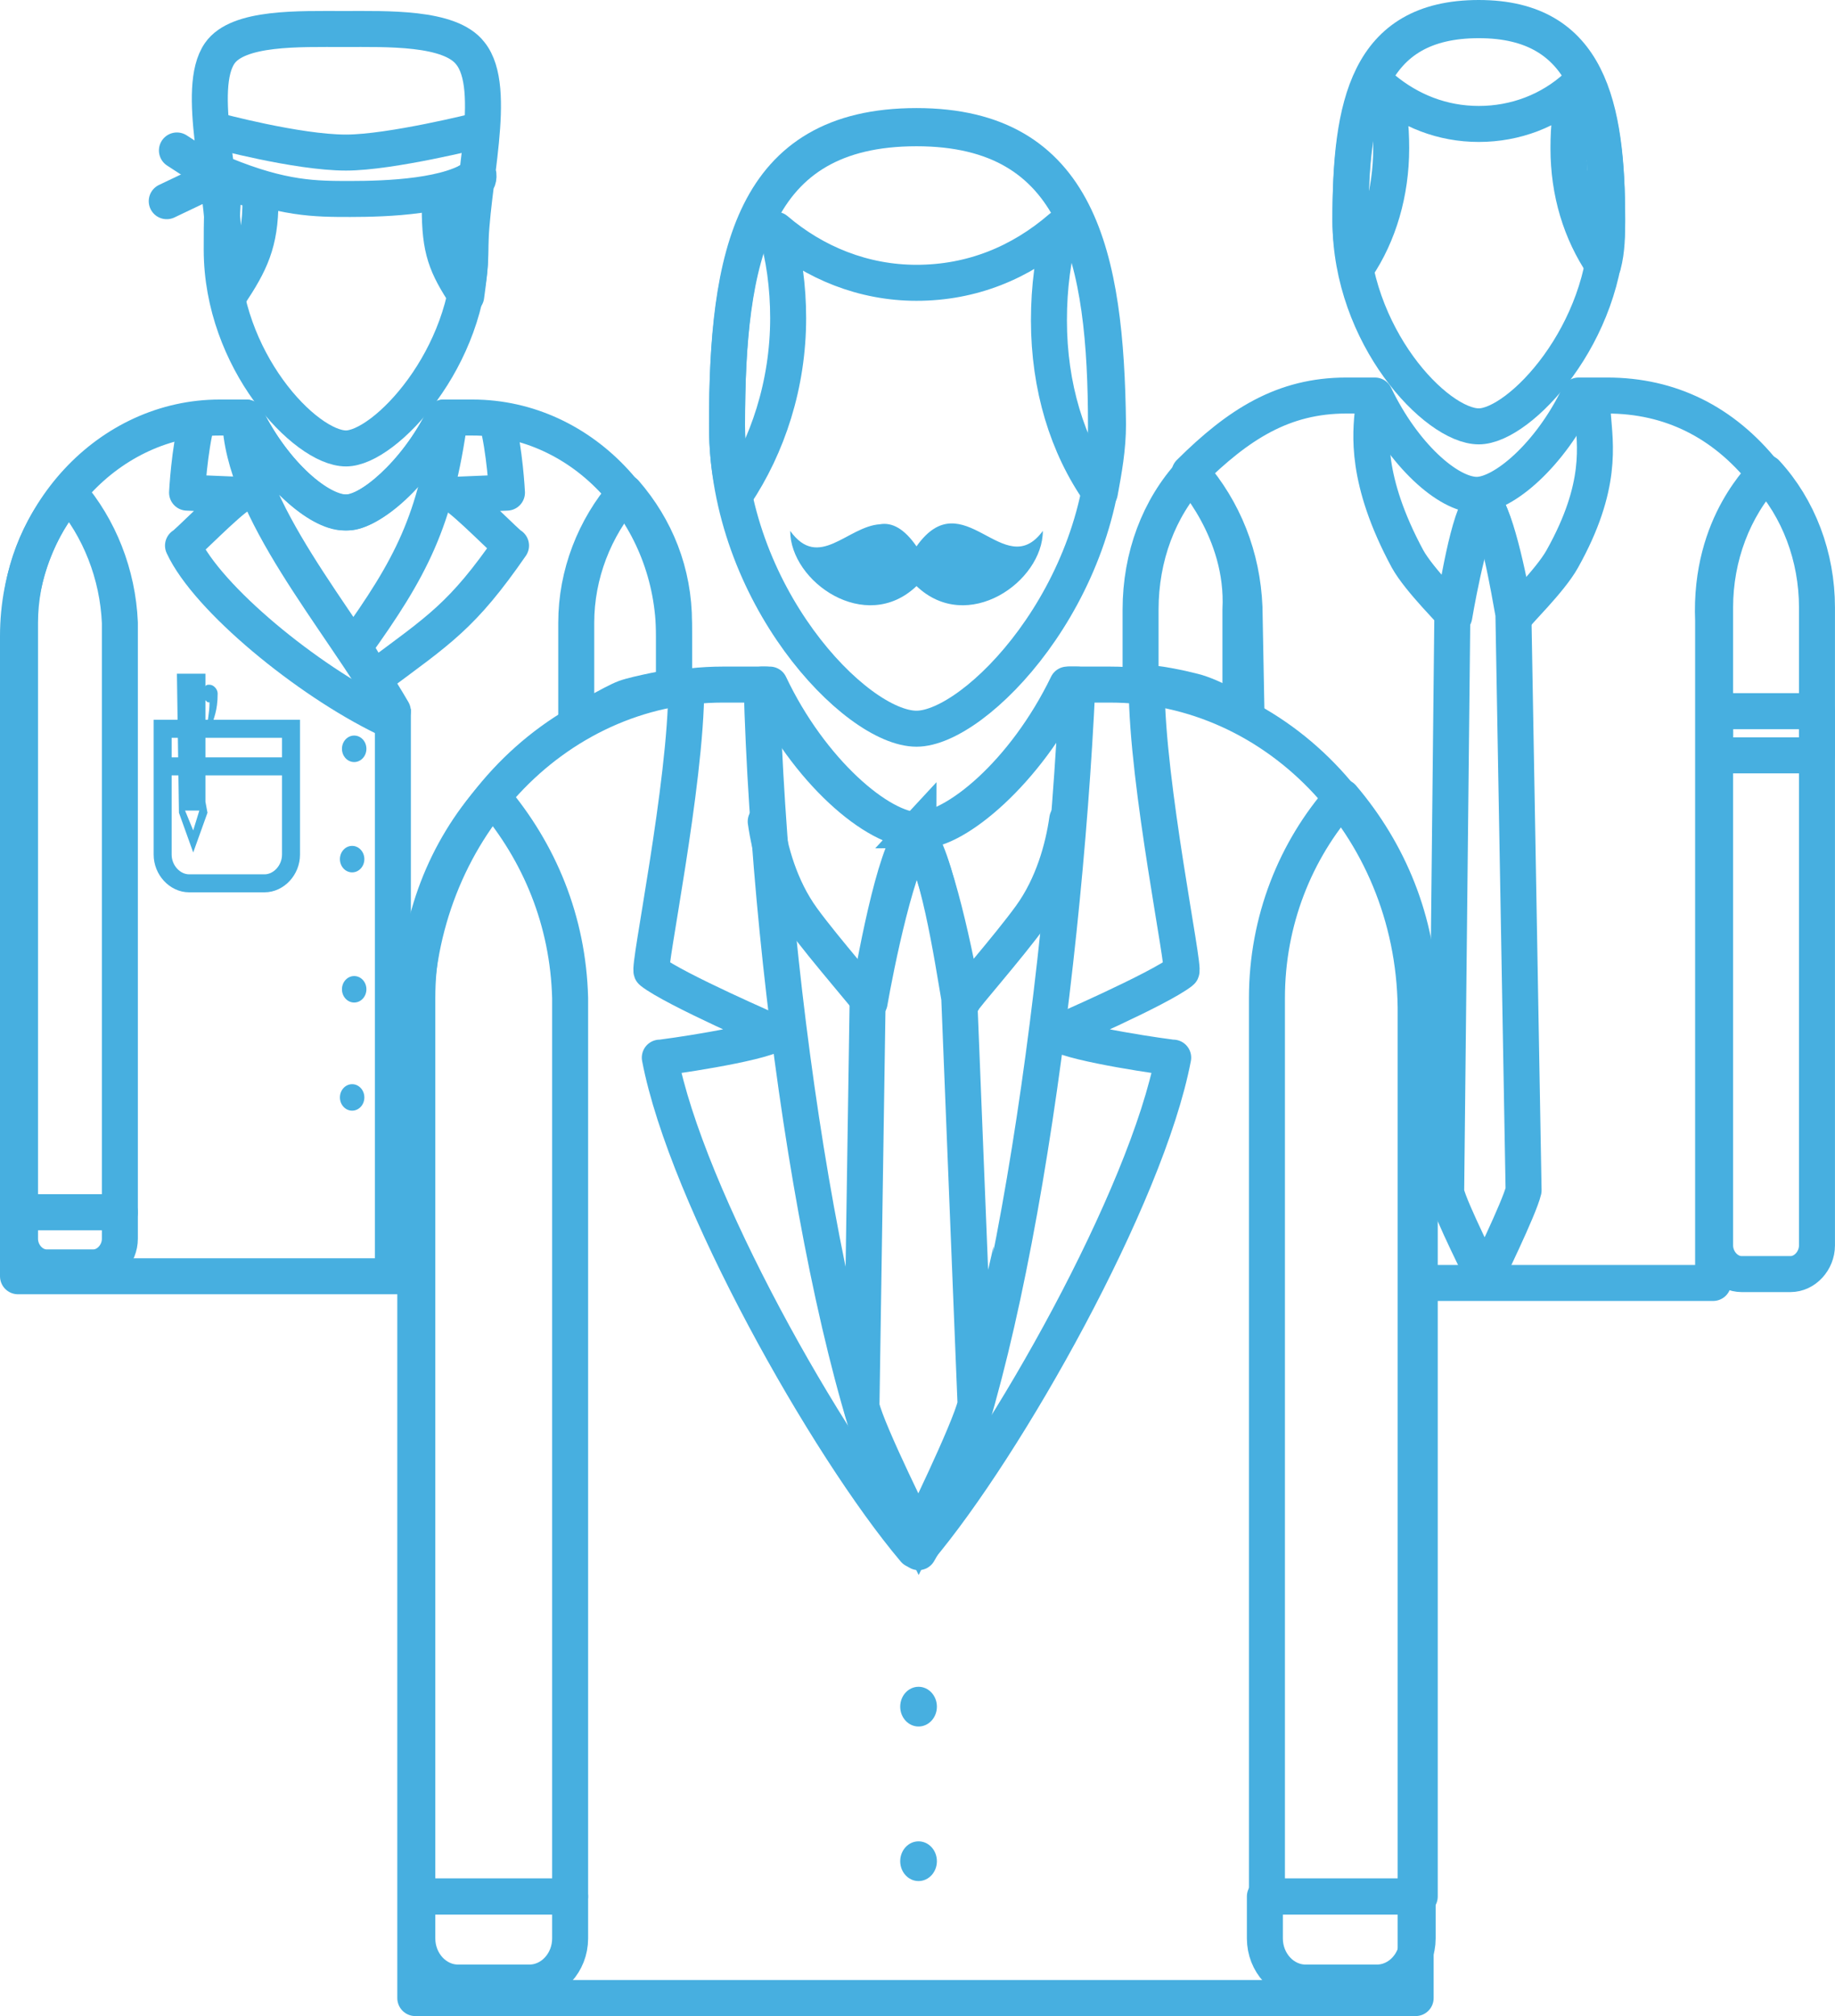 <svg width="102" height="112" viewBox="0 0 102 112" fill="none" xmlns="http://www.w3.org/2000/svg">
<path d="M76.31 22.828C76.197 24.054 75.857 26.63 78.236 31.044C78.915 32.271 80.84 34.11 80.84 34.233C81.067 32.884 81.86 28.714 82.652 27.856" stroke="#47AFE0" stroke-width="2" stroke-miterlimit="10" stroke-linecap="round" stroke-linejoin="round"/>
<path d="M88.543 23.074C88.656 24.668 89.109 26.998 86.844 31.045C86.165 32.272 84.24 34.111 84.24 34.234C84.013 32.885 83.221 28.715 82.428 27.857" stroke="#47AFE0" stroke-width="2" stroke-miterlimit="10" stroke-linecap="round" stroke-linejoin="round"/>
<path d="M82.538 27.861C82.538 27.739 82.538 27.739 82.538 27.861C82.538 27.739 82.538 27.739 82.538 27.861ZM82.538 27.861C82.538 27.739 82.538 27.739 82.538 27.861ZM82.538 27.861C82.538 27.739 82.425 27.861 82.538 27.861ZM82.538 27.861C82.425 27.861 82.425 27.861 82.538 27.861Z" stroke="#47AFE0" stroke-width="2" stroke-miterlimit="10" stroke-linecap="round" stroke-linejoin="round"/>
<path d="M84.124 34.118C83.897 32.891 83.218 28.722 82.425 27.863C81.632 28.599 80.953 33.014 80.727 34.363L80.387 66.249C80.613 67.23 82.538 71.032 82.538 71.032C82.538 71.032 84.464 67.107 84.69 66.126C84.69 66.126 84.124 34.118 84.124 34.118Z" stroke="#47AFE0" stroke-width="2" stroke-miterlimit="10" stroke-linecap="round" stroke-linejoin="round"/>
<path d="M82.201 1C75.972 1 75.066 5.905 75.066 12.159C75.066 13.14 75.18 13.999 75.406 14.857C76.652 13.018 77.331 10.688 77.331 8.235C77.331 7.009 77.218 5.905 76.878 4.924C78.351 6.15 80.163 6.886 82.201 6.886C84.24 6.886 86.165 6.15 87.637 4.802C87.297 5.905 87.184 7.009 87.184 8.235C87.184 10.688 87.864 12.895 89.109 14.735C89.336 13.876 89.336 13.018 89.336 12.159C89.336 5.905 88.317 1 82.201 1Z" stroke="#47AFE0" stroke-width="2" stroke-miterlimit="10" stroke-linecap="round" stroke-linejoin="round"/>
<path d="M98.167 26.266C96.355 28.228 95.336 30.926 95.336 33.746V41.962H100.998V33.746C100.998 30.926 99.979 28.228 98.167 26.266Z" stroke="#47AFE0" stroke-width="2" stroke-miterlimit="10" stroke-linecap="round" stroke-linejoin="round"/>
<path d="M66.232 26.266C64.42 28.228 63.4 30.926 63.4 33.869V37.916C63.4 37.916 64.42 37.916 66.345 38.406C67.364 38.651 69.289 39.755 69.289 39.755L69.176 33.746C69.063 30.926 68.044 28.35 66.232 26.266Z" stroke="#47AFE0" stroke-width="2" stroke-miterlimit="10" stroke-linecap="round" stroke-linejoin="round"/>
<path d="M79.03 71.273H95.225V34.482C94.998 28.963 98.169 26.388 98.056 26.265C95.791 23.444 92.846 21.973 89.335 21.973H87.75C86.164 25.284 83.56 27.491 82.087 27.491C80.502 27.491 78.01 25.284 76.425 21.973H74.839C71.329 21.973 68.837 23.567 66.119 26.265C66.119 26.265 69.177 29.453 68.95 33.868V38.529" stroke="#47AFE0" stroke-width="2" stroke-miterlimit="10" stroke-linecap="round" stroke-linejoin="round"/>
<path d="M95.336 69.186C95.336 70.044 96.015 70.78 96.808 70.78H99.526C100.319 70.78 100.998 70.044 100.998 69.186V39.508H95.336V69.186Z" stroke="#47AFE0" stroke-width="2" stroke-miterlimit="10" stroke-linecap="round" stroke-linejoin="round"/>
<path d="M89.336 12.281C89.336 18.536 84.466 23.686 82.201 23.686C79.823 23.686 75.066 18.658 75.066 12.281C75.066 5.904 76.086 1.121 82.201 1.121C88.317 1.121 89.336 6.027 89.336 12.281Z" stroke="#47AFE0" stroke-width="2" stroke-miterlimit="10" stroke-linecap="round" stroke-linejoin="round"/>
<path d="M34.749 27.363C33.05 29.325 32.031 31.901 32.031 34.599V40.239C32.031 40.239 34.07 39.013 34.749 38.768C35.429 38.523 37.467 38.155 37.467 38.155V34.599C37.467 31.778 36.448 29.325 34.749 27.363Z" stroke="#47AFE0" stroke-width="2" stroke-miterlimit="10" stroke-linecap="round" stroke-linejoin="round"/>
<path d="M3.831 27.363C2.133 29.326 1.113 31.901 1.113 34.599V67.343H6.663V34.599C6.549 31.901 5.53 29.326 3.831 27.363Z" stroke="#47AFE0" stroke-width="2" stroke-miterlimit="10" stroke-linecap="round" stroke-linejoin="round"/>
<path d="M37.467 37.912V35.336C37.467 28.714 32.484 23.195 26.255 23.195H24.669C23.084 26.384 20.592 28.469 19.233 28.469C17.761 28.469 15.27 26.384 13.684 23.195H12.212C6.096 23.195 1 28.591 1 35.336V70.901H22.857" stroke="#47AFE0" stroke-width="2" stroke-miterlimit="10" stroke-linecap="round" stroke-linejoin="round"/>
<path d="M1.113 68.815C1.113 69.674 1.793 70.409 2.586 70.409H5.19C5.983 70.409 6.663 69.674 6.663 68.815V67.344H1.113V68.815Z" stroke="#47AFE0" stroke-width="2" stroke-miterlimit="10" stroke-linecap="round" stroke-linejoin="round"/>
<path d="M26.027 10.073C26.254 11.545 26.141 12.158 26.141 13.875C26.141 19.884 21.384 24.912 19.233 24.912C16.968 24.912 12.324 20.006 12.324 13.875C12.324 12.158 12.324 11.177 12.551 9.828" stroke="#47AFE0" stroke-width="2" stroke-miterlimit="10" stroke-linecap="round" stroke-linejoin="round"/>
<path d="M19.686 35.949C22.857 31.534 24.216 28.959 25.009 23.195H24.669C23.083 26.384 20.479 28.468 19.346 28.468H19.233H19.119C17.761 28.468 15.269 26.384 13.684 23.195H13.344C13.457 28.346 18.78 34.232 21.837 39.505L19.686 35.949Z" stroke="#47AFE0" stroke-width="2" stroke-miterlimit="10" stroke-linecap="round" stroke-linejoin="round"/>
<path d="M27.613 23.32C28.066 25.037 28.18 27.367 28.18 27.367L25.235 27.49C25.915 27.858 28.293 30.31 28.406 30.31C25.688 34.234 24.442 34.97 20.818 37.668" stroke="#47AFE0" stroke-width="2" stroke-miterlimit="10" stroke-linecap="round" stroke-linejoin="round"/>
<path d="M10.965 23.32C10.512 25.037 10.398 27.367 10.398 27.367L13.343 27.49C12.663 27.858 10.285 30.31 10.172 30.31C11.531 33.253 17.08 37.791 21.384 39.875" stroke="#47AFE0" stroke-width="2" stroke-miterlimit="10" stroke-linecap="round" stroke-linejoin="round"/>
<path d="M19.121 1.612C16.629 1.612 13.232 1.489 12.213 2.961C10.854 4.923 12.439 10.196 12.439 13.752C12.439 14.611 12.552 15.469 12.779 16.328C13.911 14.611 14.477 13.507 14.477 11.177C14.477 10.073 12.665 10.687 12.439 9.705C15.723 11.054 17.535 11.054 19.46 11.054C21.499 11.054 25.123 10.932 26.595 9.705C26.709 10.809 24.444 10.319 24.444 11.545C24.444 13.875 24.783 14.733 25.916 16.45C26.029 15.592 26.142 14.856 26.142 13.998C26.142 10.319 27.728 4.923 26.142 2.961C25.01 1.489 21.499 1.612 19.121 1.612Z" stroke="#47AFE0" stroke-width="2" stroke-miterlimit="10" stroke-linecap="round" stroke-linejoin="round"/>
<path d="M19.687 42.335C20.063 42.335 20.367 42.005 20.367 41.599C20.367 41.193 20.063 40.863 19.687 40.863C19.312 40.863 19.008 41.193 19.008 41.599C19.008 42.005 19.312 42.335 19.687 42.335Z" fill="#47AFE0"/>
<path d="M19.574 48.464C19.949 48.464 20.253 48.134 20.253 47.728C20.253 47.322 19.949 46.992 19.574 46.992C19.199 46.992 18.895 47.322 18.895 47.728C18.895 48.134 19.199 48.464 19.574 48.464Z" fill="#47AFE0"/>
<path d="M19.687 55.694C20.063 55.694 20.367 55.365 20.367 54.958C20.367 54.552 20.063 54.223 19.687 54.223C19.312 54.223 19.008 54.552 19.008 54.958C19.008 55.365 19.312 55.694 19.687 55.694Z" fill="#47AFE0"/>
<path d="M19.574 61.702C19.949 61.702 20.253 61.373 20.253 60.966C20.253 60.56 19.949 60.23 19.574 60.23C19.199 60.23 18.895 60.56 18.895 60.966C18.895 61.373 19.199 61.702 19.574 61.702Z" fill="#47AFE0"/>
<path d="M21.838 39.387V71.272" stroke="#47AFE0" stroke-width="2" stroke-miterlimit="10"/>
<path d="M9.041 40.488V47.478C9.041 48.337 9.721 49.072 10.513 49.072H14.704C15.496 49.072 16.176 48.337 16.176 47.478V40.488H9.041Z" stroke="#47AFE0" stroke-miterlimit="10"/>
<path d="M8.928 42.574H15.836" stroke="#47AFE0" stroke-miterlimit="10"/>
<path d="M11.419 44.538V41.84V41.595V40.859C11.419 40.982 11.419 41.105 11.419 41.227V38.897C11.533 39.02 11.533 39.02 11.646 39.02C11.646 39.633 11.533 39.878 11.533 40.369H11.759C11.873 39.878 12.099 39.511 12.099 38.529C12.099 38.284 11.873 38.039 11.646 38.039C11.533 38.039 11.419 38.039 11.419 38.162V37.426H9.834L9.947 45.151L10.74 47.359L11.533 45.151L11.419 44.538ZM10.74 46.133L10.287 45.029H11.08L10.74 46.133Z" fill="#47AFE0"/>
<path d="M11.984 7.25C11.984 7.25 16.514 8.476 19.232 8.476C21.724 8.476 26.594 7.25 26.594 7.25" stroke="#47AFE0" stroke-width="2" stroke-miterlimit="10" stroke-linecap="round" stroke-linejoin="round"/>
<path d="M12.099 9.831L9.834 8.359" stroke="#47AFE0" stroke-width="2" stroke-miterlimit="10" stroke-linecap="round" stroke-linejoin="round"/>
<path d="M12.099 9.828L9.268 11.177" stroke="#47AFE0" stroke-width="2" stroke-miterlimit="10" stroke-linecap="round" stroke-linejoin="round"/>
<path d="M74.614 44.285C72.009 47.228 70.424 51.153 70.424 55.445V105.358H78.918V55.445C78.804 51.153 77.219 47.351 74.614 44.285Z" stroke="#47AFE0" stroke-width="2" stroke-miterlimit="10" stroke-linecap="round" stroke-linejoin="round"/>
<path d="M27.387 44.285C24.783 47.228 23.197 51.153 23.197 55.445V105.358H31.691V55.445C31.578 51.153 29.992 47.351 27.387 44.285Z" stroke="#47AFE0" stroke-width="2" stroke-miterlimit="10" stroke-linecap="round" stroke-linejoin="round"/>
<path d="M61.702 38.031H59.324C56.946 42.937 53.095 46.125 50.944 46.125C48.678 46.125 44.828 42.814 42.563 38.031H40.185C30.785 38.031 23.084 46.248 23.084 56.55V111H78.69V56.427C78.803 46.248 71.102 38.031 61.702 38.031Z" stroke="#47AFE0" stroke-width="2" stroke-miterlimit="10" stroke-linecap="round" stroke-linejoin="round"/>
<path d="M23.197 107.685C23.197 109.034 24.216 110.138 25.462 110.138H29.426C30.672 110.138 31.691 109.034 31.691 107.685V105.355H23.197V107.685Z" stroke="#47AFE0" stroke-width="2" stroke-miterlimit="10" stroke-linecap="round" stroke-linejoin="round"/>
<path d="M70.309 107.685C70.309 109.034 71.328 110.138 72.574 110.138H76.537C77.783 110.138 78.802 109.034 78.802 107.685V105.355H70.309V107.685Z" stroke="#47AFE0" stroke-width="2" stroke-miterlimit="10" stroke-linecap="round" stroke-linejoin="round"/>
<path d="M61.477 23.681C61.477 33.001 54.229 40.482 50.944 40.482C47.547 40.482 40.412 33.001 40.412 23.681C40.412 14.361 41.771 7.125 50.944 7.125C60.004 7.125 61.477 14.361 61.477 23.681Z" stroke="#47AFE0" stroke-width="2" stroke-miterlimit="10" stroke-linecap="round" stroke-linejoin="round"/>
<path d="M51.056 86.228C55.813 78.256 59.097 55.2 59.89 38.031H59.437C57.059 42.937 53.095 46.125 51.283 46.125H51.169H51.056C48.904 46.125 45.054 42.814 42.789 38.031H42.336C42.789 55.2 46.3 78.256 51.056 86.228Z" stroke="#47AFE0" stroke-width="2" stroke-miterlimit="10" stroke-linecap="round" stroke-linejoin="round"/>
<path d="M42.562 45.637C42.789 47.231 43.355 49.316 44.601 51.032C45.847 52.749 48.452 55.692 48.338 55.692C48.678 53.73 49.924 47.476 51.056 46.373" stroke="#47AFE0" stroke-width="2" stroke-miterlimit="10" stroke-linecap="round" stroke-linejoin="round"/>
<path d="M59.324 45.512C59.097 47.106 58.531 49.191 57.285 50.907C56.04 52.624 53.548 55.445 53.548 55.567C53.208 53.605 51.963 47.351 50.83 46.248" stroke="#47AFE0" stroke-width="2" stroke-miterlimit="10" stroke-linecap="round" stroke-linejoin="round"/>
<path d="M50.941 46.127L51.055 46.004C51.055 46.127 51.055 46.127 50.941 46.127C51.055 46.127 51.055 46.127 50.941 46.127C51.055 46.127 51.055 46.127 50.941 46.127C50.828 46.004 50.828 46.004 50.828 46.004L50.941 46.127Z" fill="#47AFE0"/>
<path d="M50.941 46.127L51.055 46.004C51.055 46.127 51.055 46.127 50.941 46.127ZM50.941 46.127C51.055 46.127 51.055 46.127 50.941 46.127ZM50.941 46.127C51.055 46.127 51.055 46.127 50.941 46.127ZM50.941 46.127C50.828 46.004 50.828 46.004 50.828 46.004L50.941 46.127Z" stroke="#47AFE0" stroke-width="2" stroke-miterlimit="10"/>
<path d="M53.321 55.448C52.981 53.486 52.075 47.354 50.829 46.25C49.697 47.354 48.564 53.853 48.224 55.816L47.885 78.136C48.224 79.607 51.056 85.249 51.056 85.249C51.056 85.249 53.887 79.485 54.227 78.013C54.227 78.136 53.321 55.448 53.321 55.448Z" stroke="#47AFE0" stroke-width="2" stroke-miterlimit="10"/>
<path d="M38.147 38.152C38.147 43.548 35.995 53.85 36.222 53.972C37.468 54.954 43.13 57.406 43.13 57.406C42.111 58.02 36.901 58.755 36.675 58.755C38.147 66.481 45.961 80.34 50.831 86.103" stroke="#47AFE0" stroke-width="2" stroke-miterlimit="10" stroke-linecap="round" stroke-linejoin="round"/>
<path d="M63.741 38.152C63.741 43.548 65.892 53.85 65.666 53.972C64.42 54.954 58.758 57.406 58.758 57.406C59.777 58.02 64.986 58.755 65.213 58.755C63.741 66.481 55.926 80.34 51.057 86.103" stroke="#47AFE0" stroke-width="2" stroke-miterlimit="10" stroke-linecap="round" stroke-linejoin="round"/>
<path d="M50.944 7.004C41.771 7.004 40.412 14.239 40.412 23.56C40.412 24.909 40.525 26.258 40.865 27.484C42.677 24.786 43.81 21.352 43.81 17.673C43.81 15.956 43.583 14.239 43.13 12.768C45.282 14.607 48 15.711 50.944 15.711C54.002 15.711 56.72 14.607 58.985 12.645C58.532 14.239 58.306 15.956 58.306 17.796C58.306 21.475 59.325 24.786 61.137 27.362C61.363 26.135 61.59 24.909 61.59 23.56C61.477 14.239 60.004 7.004 50.944 7.004Z" stroke="#47AFE0" stroke-width="2" stroke-miterlimit="10" stroke-linecap="round" stroke-linejoin="round"/>
<path d="M51.058 95.914C51.621 95.914 52.078 95.42 52.078 94.811C52.078 94.201 51.621 93.707 51.058 93.707C50.495 93.707 50.039 94.201 50.039 94.811C50.039 95.42 50.495 95.914 51.058 95.914Z" fill="#47AFE0"/>
<path d="M51.058 104.5C51.621 104.5 52.078 104.006 52.078 103.397C52.078 102.787 51.621 102.293 51.058 102.293C50.495 102.293 50.039 102.787 50.039 103.397C50.039 104.006 50.495 104.5 51.058 104.5Z" fill="#47AFE0"/>
<path d="M48.907 29.125C47.095 29.248 45.509 31.701 43.924 29.493C43.924 32.314 48.114 35.257 50.945 32.559C53.777 35.257 57.967 32.314 57.967 29.493C55.815 32.436 53.55 26.673 50.945 30.352C50.266 29.371 49.586 29.003 48.907 29.125Z" fill="#47AFE0"/>
</svg>
